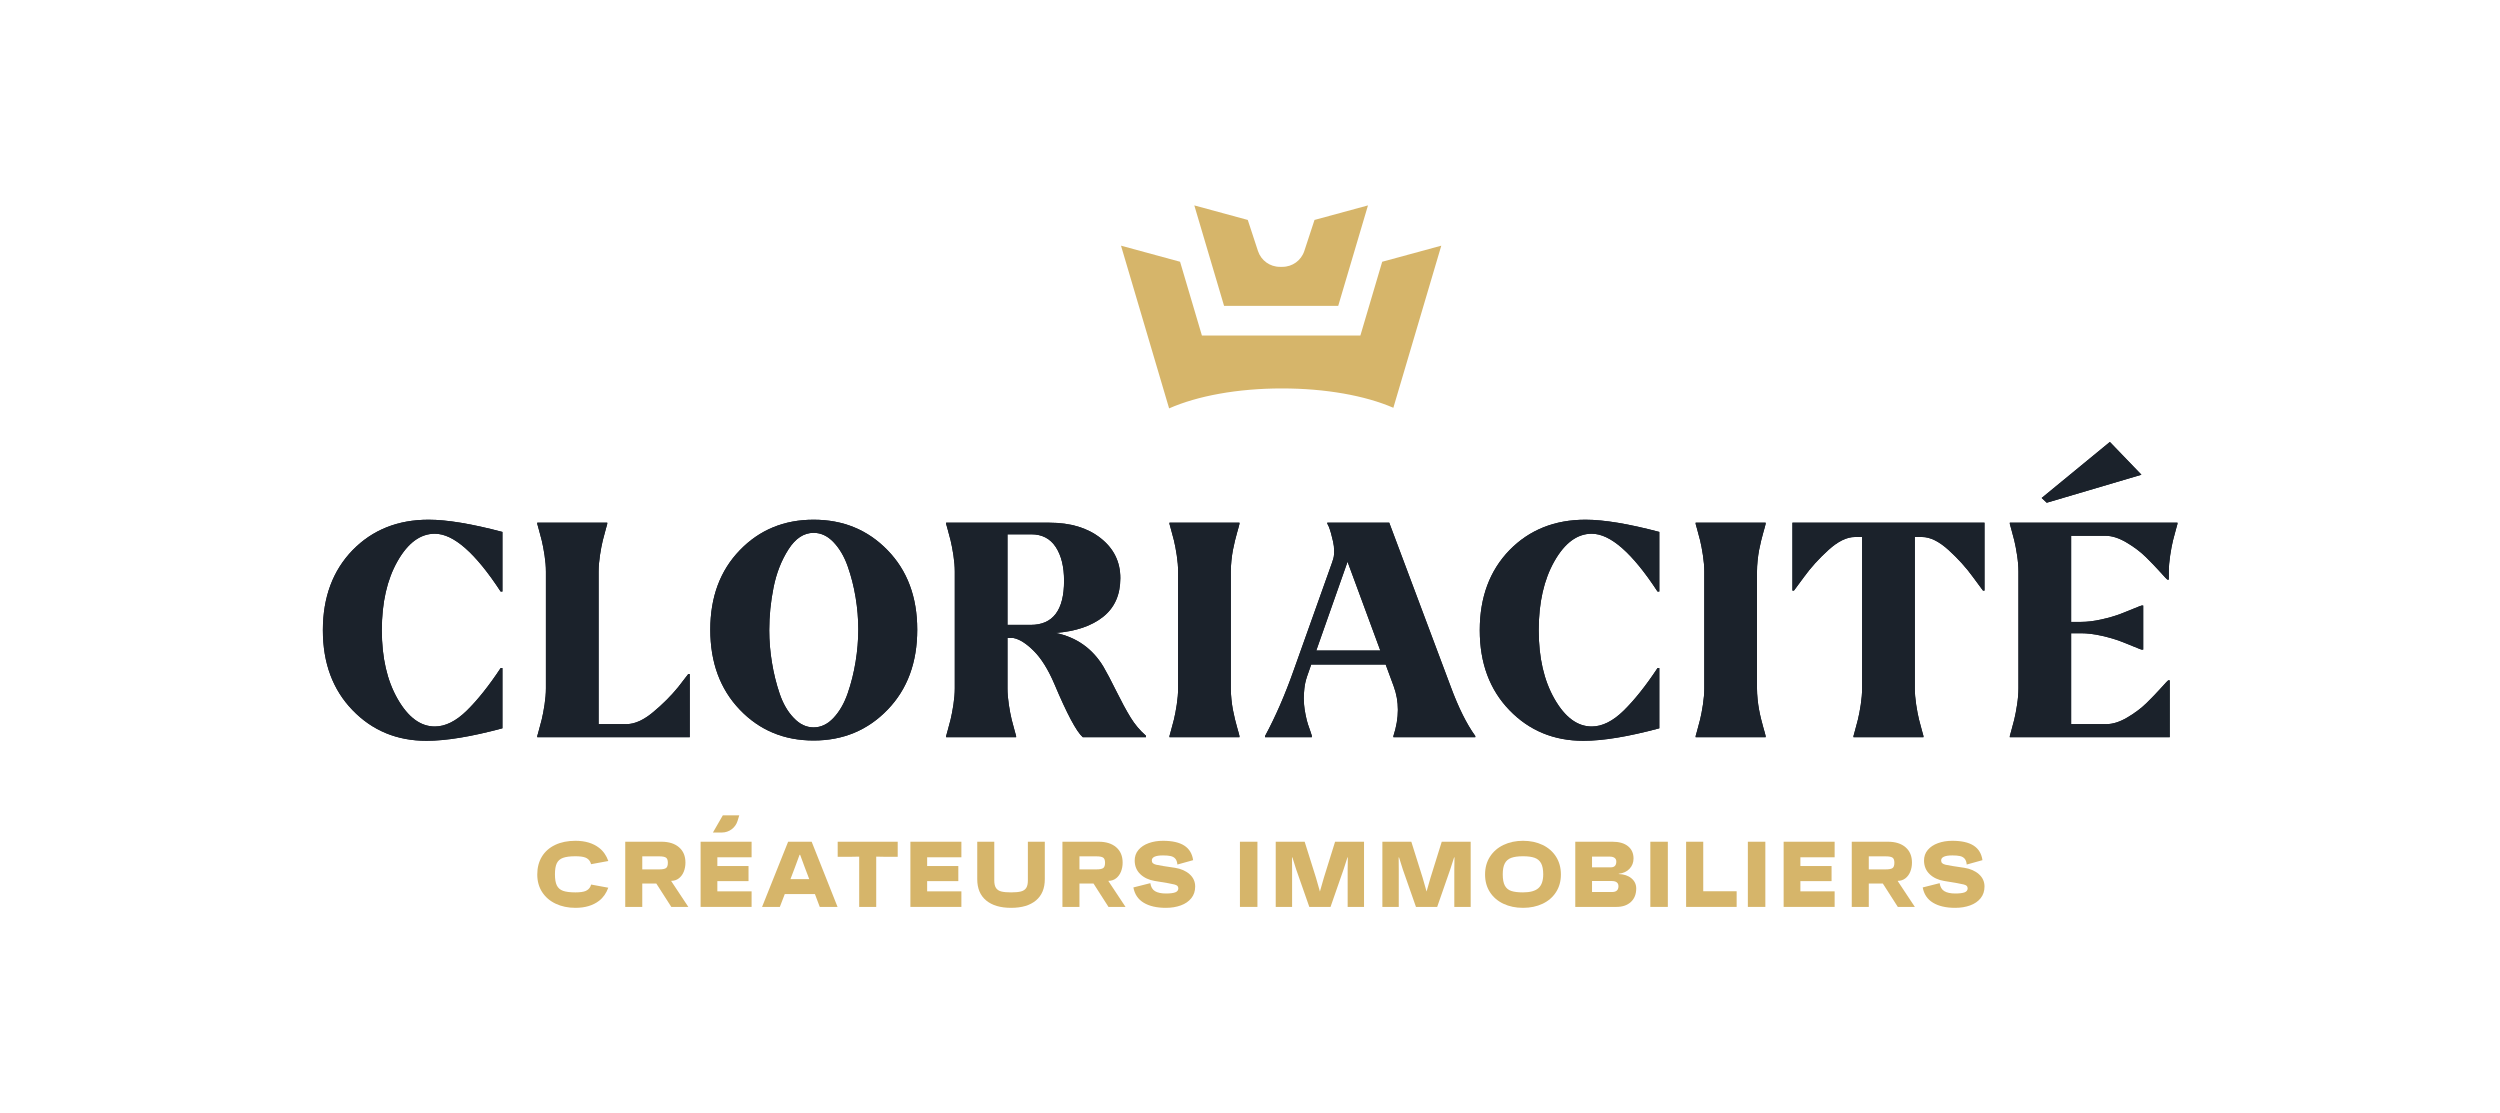 <?xml version="1.0" encoding="UTF-8"?>
<!-- Generated by Pixelmator Pro 3.6.13 -->
<svg width="485" height="216" viewBox="0 0 485 216" xmlns="http://www.w3.org/2000/svg">
    <g id="Calque-1">
        <g id="Group">
            <g id="g1">
                <g id="g2">
                    <g id="g3">
                        <path id="Path" fill="#1b222b" stroke="none" d="M 68.413 106.72 C 72.263 102.79 77.174 100.824 83.145 100.824 C 86.726 100.824 91.502 101.615 97.472 103.194 L 97.472 114.756 L 97.125 114.756 C 92.234 107.279 87.977 103.541 84.358 103.541 C 81.546 103.541 79.129 105.324 77.108 108.889 C 75.085 112.453 74.075 116.914 74.075 122.27 C 74.075 127.587 75.094 132.029 77.137 135.594 C 79.177 139.158 81.585 140.941 84.358 140.941 C 86.398 140.941 88.469 139.91 90.568 137.848 C 92.667 135.787 94.852 133.042 97.125 129.611 L 97.472 129.611 L 97.472 141.287 C 91.464 142.906 86.553 143.715 82.74 143.715 C 77.001 143.715 72.216 141.73 68.384 137.761 C 64.552 133.792 62.636 128.628 62.636 122.27 C 62.636 115.873 64.562 110.69 68.413 106.72 Z"/>
                        <path id="path1" fill="#1b222b" stroke="none" d="M 104.23 101.634 L 104.23 101.403 L 117.806 101.403 L 117.806 101.634 C 117.806 101.673 117.71 102.02 117.517 102.674 C 117.325 103.33 117.132 104.053 116.94 104.842 C 116.746 105.632 116.565 106.595 116.391 107.732 C 116.218 108.869 116.131 109.92 116.131 110.883 L 116.131 140.479 L 121.562 140.479 C 123.14 140.479 124.864 139.697 126.732 138.137 C 128.6 136.576 130.207 134.968 131.556 133.31 L 133.52 130.767 L 133.809 130.767 L 133.809 143.022 L 104.23 143.022 L 104.23 142.79 C 104.23 142.752 104.326 142.406 104.519 141.75 C 104.712 141.095 104.903 140.372 105.097 139.582 C 105.289 138.793 105.472 137.829 105.645 136.692 C 105.819 135.556 105.906 134.505 105.906 133.541 L 105.906 110.883 C 105.906 109.92 105.819 108.869 105.645 107.732 C 105.472 106.595 105.289 105.632 105.097 104.842 C 104.903 104.053 104.712 103.33 104.519 102.674 C 104.326 102.02 104.23 101.673 104.23 101.634 Z"/>
                        <path id="path2" fill="#1b222b" stroke="none" d="M 137.796 122.154 C 137.796 115.835 139.703 110.7 143.515 106.749 C 147.328 102.799 152.103 100.824 157.842 100.824 C 163.581 100.824 168.365 102.799 172.198 106.749 C 176.03 110.7 177.946 115.835 177.946 122.154 C 177.946 128.513 176.04 133.677 172.227 137.646 C 168.375 141.654 163.581 143.657 157.842 143.657 C 152.103 143.657 147.328 141.663 143.515 137.674 C 139.703 133.686 137.796 128.513 137.796 122.154 Z M 149.754 128.513 C 150.101 130.633 150.601 132.656 151.256 134.583 C 151.911 136.509 152.816 138.07 153.971 139.264 C 155.127 140.499 156.417 141.113 157.842 141.113 C 159.266 141.113 160.558 140.499 161.713 139.264 C 162.869 138.032 163.782 136.442 164.456 134.496 C 165.131 132.55 165.641 130.506 165.987 128.369 C 166.334 126.229 166.508 124.139 166.508 122.097 C 166.508 120.055 166.334 117.984 165.987 115.882 C 165.641 113.783 165.131 111.779 164.456 109.871 C 163.782 107.964 162.869 106.403 161.713 105.188 C 160.558 103.975 159.266 103.368 157.842 103.368 C 155.955 103.368 154.327 104.438 152.961 106.576 C 151.593 108.715 150.63 111.171 150.072 113.946 C 149.513 116.721 149.235 119.496 149.235 122.27 C 149.235 124.313 149.408 126.394 149.754 128.513 Z"/>
                        <path id="path3" fill="#1b222b" stroke="none" d="M 183.839 141.75 C 184.032 141.095 184.223 140.372 184.417 139.582 C 184.609 138.793 184.792 137.829 184.965 136.692 C 185.139 135.556 185.226 134.505 185.226 133.541 L 185.226 110.883 C 185.226 109.92 185.139 108.869 184.965 107.732 C 184.792 106.595 184.609 105.632 184.417 104.842 C 184.223 104.053 184.032 103.33 183.839 102.674 C 183.646 102.02 183.55 101.673 183.55 101.634 L 183.55 101.403 L 203.596 101.403 C 207.679 101.403 210.992 102.405 213.533 104.409 C 216.075 106.413 217.346 108.995 217.346 112.154 C 217.346 115.391 216.229 117.897 213.995 119.669 C 211.761 121.442 208.7 122.482 204.81 122.79 C 208.853 123.638 211.934 125.816 214.053 129.322 C 214.708 130.44 215.545 132.029 216.566 134.091 C 217.586 136.153 218.51 137.858 219.339 139.206 C 220.167 140.556 221.159 141.73 222.314 142.732 L 222.314 143.022 L 210.067 143.022 C 208.834 141.944 206.985 138.475 204.521 132.617 C 203.327 129.843 202.008 127.732 200.563 126.287 C 199.119 124.842 197.8 124.005 196.607 123.773 L 195.451 123.773 L 195.451 133.541 C 195.451 134.505 195.538 135.556 195.711 136.692 C 195.885 137.829 196.066 138.793 196.26 139.582 C 196.452 140.372 196.645 141.095 196.837 141.75 C 197.03 142.406 197.126 142.752 197.126 142.79 L 197.126 143.022 L 183.55 143.022 L 183.55 142.79 C 183.55 142.752 183.646 142.406 183.839 141.75 Z M 195.451 103.657 L 195.451 121.229 L 199.957 121.229 C 204.27 121.229 206.428 118.378 206.428 112.674 C 206.428 109.939 205.887 107.752 204.81 106.113 C 203.731 104.476 202.152 103.657 200.073 103.657 L 195.451 103.657 Z"/>
                        <path id="path4" fill="#1b222b" stroke="none" d="M 226.878 101.634 L 226.878 101.403 L 240.454 101.403 L 240.454 101.634 C 240.454 101.673 240.405 101.865 240.31 102.211 C 240.213 102.559 240.107 102.935 239.991 103.339 C 239.876 103.743 239.741 104.255 239.587 104.871 C 239.433 105.488 239.298 106.105 239.183 106.72 C 239.067 107.337 238.971 108.021 238.894 108.773 C 238.817 109.523 238.779 110.228 238.779 110.883 L 238.779 133.541 C 238.779 134.198 238.817 134.9 238.894 135.652 C 238.971 136.403 239.067 137.088 239.183 137.703 C 239.298 138.321 239.433 138.938 239.587 139.553 C 239.741 140.17 239.876 140.68 239.991 141.085 C 240.107 141.49 240.213 141.866 240.31 142.212 C 240.405 142.559 240.454 142.752 240.454 142.79 L 240.454 143.022 L 226.878 143.022 L 226.878 142.79 C 226.878 142.752 226.974 142.406 227.166 141.75 C 227.359 141.095 227.551 140.372 227.745 139.582 C 227.936 138.793 228.12 137.829 228.293 136.692 C 228.467 135.556 228.553 134.505 228.553 133.541 L 228.553 110.883 C 228.553 109.92 228.467 108.869 228.293 107.732 C 228.12 106.595 227.936 105.632 227.745 104.842 C 227.551 104.053 227.359 103.33 227.166 102.674 C 226.974 102.02 226.878 101.673 226.878 101.634 Z"/>
                        <path id="path5" fill="#1b222b" stroke="none" d="M 245.421 143.022 L 245.421 142.79 C 247.462 139.014 249.329 134.718 251.024 129.9 L 258.419 109.148 C 258.65 108.532 258.775 108.021 258.795 107.616 C 258.814 107.212 258.824 106.972 258.824 106.894 C 258.824 106.278 258.756 105.671 258.621 105.073 C 258.486 104.476 258.351 103.937 258.217 103.455 C 258.082 102.973 257.937 102.54 257.784 102.154 L 257.495 101.577 L 257.495 101.403 L 269.512 101.403 L 281.412 133.137 C 282.914 137.221 284.512 140.441 286.207 142.79 L 286.207 143.022 L 270.32 143.022 L 270.32 142.79 C 270.898 141.018 271.186 139.322 271.186 137.703 C 271.186 136.124 270.917 134.602 270.378 133.137 L 268.818 128.917 L 254.376 128.917 L 253.567 131.23 C 253.297 132.038 253.123 132.819 253.047 133.57 C 252.969 134.322 252.931 134.949 252.931 135.449 C 252.931 135.758 252.95 136.172 252.989 136.692 C 253.027 137.212 253.123 137.868 253.278 138.657 C 253.431 139.448 253.596 140.093 253.769 140.594 C 253.942 141.095 254.105 141.567 254.26 142.011 C 254.414 142.454 254.491 142.694 254.491 142.732 L 254.491 143.022 L 245.421 143.022 Z M 267.778 126.2 L 261.423 108.975 L 255.357 126.2 L 267.778 126.2 Z"/>
                        <path id="path6" fill="#1b222b" stroke="none" d="M 292.849 106.72 C 296.7 102.79 301.611 100.824 307.582 100.824 C 311.163 100.824 315.939 101.615 321.909 103.194 L 321.909 114.756 L 321.562 114.756 C 316.671 107.279 312.414 103.541 308.794 103.541 C 305.983 103.541 303.566 105.324 301.544 108.889 C 299.522 112.453 298.511 116.914 298.511 122.27 C 298.511 127.587 299.531 132.029 301.573 135.594 C 303.614 139.158 306.022 140.941 308.794 140.941 C 310.835 140.941 312.906 139.91 315.005 137.848 C 317.103 135.787 319.289 133.042 321.562 129.611 L 321.909 129.611 L 321.909 141.287 C 315.901 142.906 310.99 143.715 307.177 143.715 C 301.438 143.715 296.652 141.73 292.82 137.761 C 288.989 133.792 287.073 128.628 287.073 122.27 C 287.073 115.873 288.999 110.69 292.849 106.72 Z"/>
                        <path id="path7" fill="#1b222b" stroke="none" d="M 328.956 101.634 L 328.956 101.403 L 342.532 101.403 L 342.532 101.634 C 342.532 101.673 342.484 101.865 342.388 102.211 C 342.291 102.559 342.185 102.935 342.07 103.339 C 341.954 103.743 341.819 104.255 341.666 104.871 C 341.511 105.488 341.377 106.105 341.261 106.72 C 341.145 107.337 341.049 108.021 340.973 108.773 C 340.895 109.523 340.857 110.228 340.857 110.883 L 340.857 133.541 C 340.857 134.198 340.895 134.9 340.973 135.652 C 341.049 136.403 341.145 137.088 341.261 137.703 C 341.377 138.321 341.511 138.938 341.666 139.553 C 341.819 140.17 341.954 140.68 342.07 141.085 C 342.185 141.49 342.291 141.866 342.388 142.212 C 342.484 142.559 342.532 142.752 342.532 142.79 L 342.532 143.022 L 328.956 143.022 L 328.956 142.79 C 328.956 142.752 329.052 142.406 329.245 141.75 C 329.437 141.095 329.63 140.372 329.823 139.582 C 330.015 138.793 330.198 137.829 330.371 136.692 C 330.545 135.556 330.632 134.505 330.632 133.541 L 330.632 110.883 C 330.632 109.92 330.545 108.869 330.371 107.732 C 330.198 106.595 330.015 105.632 329.823 104.842 C 329.63 104.053 329.437 103.33 329.245 102.674 C 329.052 102.02 328.956 101.673 328.956 101.634 Z"/>
                        <path id="path8" fill="#1b222b" stroke="none" d="M 347.731 114.582 L 347.731 101.403 L 384.994 101.403 L 384.994 114.582 L 384.704 114.582 L 382.741 111.923 C 381.43 110.112 379.851 108.368 378.003 106.691 C 376.154 105.015 374.44 104.177 372.862 104.177 L 371.475 104.177 L 371.475 133.541 C 371.475 134.505 371.562 135.556 371.735 136.692 C 371.908 137.829 372.091 138.793 372.284 139.582 C 372.476 140.372 372.668 141.095 372.862 141.75 C 373.054 142.406 373.15 142.752 373.15 142.79 L 373.15 143.022 L 359.575 143.022 L 359.575 142.79 C 359.575 142.752 359.669 142.406 359.863 141.75 C 360.055 141.095 360.248 140.372 360.44 139.582 C 360.633 138.793 360.816 137.829 360.99 136.692 C 361.162 135.556 361.249 134.505 361.249 133.541 L 361.249 104.177 L 359.863 104.177 C 358.283 104.177 356.57 105.015 354.721 106.691 C 352.873 108.368 351.293 110.112 349.984 111.923 L 348.02 114.582 L 347.731 114.582 Z"/>
                        <path id="path9" fill="#1b222b" stroke="none" d="M 422.428 101.402 L 422.428 101.633 C 422.428 101.672 422.332 102.019 422.139 102.674 C 421.946 103.33 421.755 104.052 421.561 104.842 C 421.369 105.632 421.186 106.595 421.013 107.732 C 420.839 108.869 420.752 109.919 420.752 110.882 L 420.752 111.643 L 420.752 112.443 L 420.463 112.443 C 420.386 112.405 419.924 111.913 419.077 110.969 C 418.229 110.025 417.296 109.052 416.275 108.05 C 415.254 107.048 414.012 106.113 412.549 105.246 C 411.085 104.379 409.738 103.946 408.505 103.946 L 401.803 103.946 L 401.803 120.651 L 403.71 120.651 C 404.942 120.651 406.281 120.488 407.725 120.16 C 409.169 119.833 410.392 119.476 411.393 119.091 C 412.395 118.706 413.309 118.339 414.138 117.992 C 414.966 117.646 415.418 117.472 415.495 117.472 L 415.785 117.472 L 415.785 126.027 L 415.495 126.027 C 415.418 126.027 414.966 125.854 414.138 125.507 C 413.309 125.16 412.395 124.794 411.393 124.409 C 410.392 124.024 409.169 123.667 407.725 123.339 C 406.281 123.012 404.942 122.848 403.71 122.848 L 401.803 122.848 L 401.803 140.478 L 408.678 140.478 C 409.91 140.478 411.259 140.045 412.723 139.177 C 414.186 138.31 415.428 137.376 416.449 136.374 C 417.468 135.372 418.403 134.399 419.25 133.455 C 420.097 132.511 420.559 132.019 420.637 131.98 L 420.926 131.98 L 420.926 143.022 L 389.903 143.022 L 389.903 142.79 C 389.903 142.752 389.999 142.406 390.192 141.749 C 390.384 141.094 390.576 140.372 390.769 139.582 C 390.962 138.792 391.145 137.829 391.318 136.692 C 391.492 135.556 391.578 134.505 391.578 133.541 L 391.578 110.883 C 391.578 109.92 391.492 108.869 391.318 107.732 C 391.145 106.595 390.962 105.632 390.769 104.842 C 390.576 104.053 390.384 103.33 390.192 102.674 C 389.999 102.019 389.903 101.673 389.903 101.634 L 389.903 101.402 L 422.428 101.402 Z M 409.314 85.737 L 415.438 92.096 L 397.067 97.529 L 396.084 96.605 L 409.314 85.737 Z"/>
                    </g>
                </g>
                <g id="g4">
                    <path id="path10" fill="#1b222b" stroke="none" d="M 68.413 106.72 C 72.263 102.79 77.174 100.824 83.145 100.824 C 86.726 100.824 91.502 101.615 97.472 103.194 L 97.472 114.756 L 97.125 114.756 C 92.234 107.279 87.977 103.541 84.358 103.541 C 81.546 103.541 79.129 105.324 77.108 108.889 C 75.085 112.453 74.075 116.914 74.075 122.27 C 74.075 127.587 75.094 132.029 77.137 135.594 C 79.177 139.158 81.585 140.941 84.358 140.941 C 86.398 140.941 88.469 139.91 90.568 137.848 C 92.667 135.787 94.852 133.042 97.125 129.611 L 97.472 129.611 L 97.472 141.287 C 91.464 142.906 86.553 143.715 82.74 143.715 C 77.001 143.715 72.216 141.73 68.384 137.761 C 64.552 133.792 62.636 128.628 62.636 122.27 C 62.636 115.873 64.562 110.69 68.413 106.72 Z"/>
                    <path id="path11" fill="#1b222b" stroke="none" d="M 104.23 101.634 L 104.23 101.403 L 117.806 101.403 L 117.806 101.634 C 117.806 101.673 117.71 102.02 117.517 102.674 C 117.325 103.33 117.132 104.053 116.94 104.842 C 116.746 105.632 116.565 106.595 116.391 107.732 C 116.218 108.869 116.131 109.92 116.131 110.883 L 116.131 140.479 L 121.562 140.479 C 123.14 140.479 124.864 139.697 126.732 138.137 C 128.6 136.576 130.207 134.968 131.556 133.31 L 133.52 130.767 L 133.809 130.767 L 133.809 143.022 L 104.23 143.022 L 104.23 142.79 C 104.23 142.752 104.326 142.406 104.519 141.75 C 104.712 141.095 104.903 140.372 105.097 139.582 C 105.289 138.793 105.472 137.829 105.645 136.692 C 105.819 135.556 105.906 134.505 105.906 133.541 L 105.906 110.883 C 105.906 109.92 105.819 108.869 105.645 107.732 C 105.472 106.595 105.289 105.632 105.097 104.842 C 104.903 104.053 104.712 103.33 104.519 102.674 C 104.326 102.02 104.23 101.673 104.23 101.634 Z"/>
                    <path id="path12" fill="#1b222b" stroke="none" d="M 137.796 122.154 C 137.796 115.835 139.703 110.7 143.515 106.749 C 147.328 102.799 152.103 100.824 157.842 100.824 C 163.581 100.824 168.365 102.799 172.198 106.749 C 176.03 110.7 177.946 115.835 177.946 122.154 C 177.946 128.513 176.04 133.677 172.227 137.646 C 168.375 141.654 163.581 143.657 157.842 143.657 C 152.103 143.657 147.328 141.663 143.515 137.674 C 139.703 133.686 137.796 128.513 137.796 122.154 Z M 149.754 128.513 C 150.101 130.633 150.601 132.656 151.256 134.583 C 151.911 136.509 152.816 138.07 153.971 139.264 C 155.127 140.499 156.417 141.113 157.842 141.113 C 159.266 141.113 160.558 140.499 161.713 139.264 C 162.869 138.032 163.782 136.442 164.456 134.496 C 165.131 132.55 165.641 130.506 165.987 128.369 C 166.334 126.229 166.508 124.139 166.508 122.097 C 166.508 120.055 166.334 117.984 165.987 115.882 C 165.641 113.783 165.131 111.779 164.456 109.871 C 163.782 107.964 162.869 106.403 161.713 105.188 C 160.558 103.975 159.266 103.368 157.842 103.368 C 155.955 103.368 154.327 104.438 152.961 106.576 C 151.593 108.715 150.63 111.171 150.072 113.946 C 149.513 116.721 149.235 119.496 149.235 122.27 C 149.235 124.313 149.408 126.394 149.754 128.513 Z"/>
                    <path id="path13" fill="#1b222b" stroke="none" d="M 183.839 141.75 C 184.032 141.095 184.223 140.372 184.417 139.582 C 184.609 138.793 184.792 137.829 184.965 136.692 C 185.139 135.556 185.226 134.505 185.226 133.541 L 185.226 110.883 C 185.226 109.92 185.139 108.869 184.965 107.732 C 184.792 106.595 184.609 105.632 184.417 104.842 C 184.223 104.053 184.032 103.33 183.839 102.674 C 183.646 102.02 183.55 101.673 183.55 101.634 L 183.55 101.403 L 203.596 101.403 C 207.679 101.403 210.992 102.405 213.533 104.409 C 216.075 106.413 217.346 108.995 217.346 112.154 C 217.346 115.391 216.229 117.897 213.995 119.669 C 211.761 121.442 208.7 122.482 204.81 122.79 C 208.853 123.638 211.934 125.816 214.053 129.322 C 214.708 130.44 215.545 132.029 216.566 134.091 C 217.586 136.153 218.51 137.858 219.339 139.206 C 220.167 140.556 221.159 141.73 222.314 142.732 L 222.314 143.022 L 210.067 143.022 C 208.834 141.944 206.985 138.475 204.521 132.617 C 203.327 129.843 202.008 127.732 200.563 126.287 C 199.119 124.842 197.8 124.005 196.607 123.773 L 195.451 123.773 L 195.451 133.541 C 195.451 134.505 195.538 135.556 195.711 136.692 C 195.885 137.829 196.066 138.793 196.26 139.582 C 196.452 140.372 196.645 141.095 196.837 141.75 C 197.03 142.406 197.126 142.752 197.126 142.79 L 197.126 143.022 L 183.55 143.022 L 183.55 142.79 C 183.55 142.752 183.646 142.406 183.839 141.75 Z M 195.451 103.657 L 195.451 121.229 L 199.957 121.229 C 204.27 121.229 206.428 118.378 206.428 112.674 C 206.428 109.939 205.887 107.752 204.81 106.113 C 203.731 104.476 202.152 103.657 200.073 103.657 L 195.451 103.657 Z"/>
                    <path id="path14" fill="#1b222b" stroke="none" d="M 226.878 101.634 L 226.878 101.403 L 240.454 101.403 L 240.454 101.634 C 240.454 101.673 240.405 101.865 240.31 102.211 C 240.213 102.559 240.107 102.935 239.991 103.339 C 239.876 103.743 239.741 104.255 239.587 104.871 C 239.433 105.488 239.298 106.105 239.183 106.72 C 239.067 107.337 238.971 108.021 238.894 108.773 C 238.817 109.523 238.779 110.228 238.779 110.883 L 238.779 133.541 C 238.779 134.198 238.817 134.9 238.894 135.652 C 238.971 136.403 239.067 137.088 239.183 137.703 C 239.298 138.321 239.433 138.938 239.587 139.553 C 239.741 140.17 239.876 140.68 239.991 141.085 C 240.107 141.49 240.213 141.866 240.31 142.212 C 240.405 142.559 240.454 142.752 240.454 142.79 L 240.454 143.022 L 226.878 143.022 L 226.878 142.79 C 226.878 142.752 226.974 142.406 227.166 141.75 C 227.359 141.095 227.551 140.372 227.745 139.582 C 227.936 138.793 228.12 137.829 228.293 136.692 C 228.467 135.556 228.553 134.505 228.553 133.541 L 228.553 110.883 C 228.553 109.92 228.467 108.869 228.293 107.732 C 228.12 106.595 227.936 105.632 227.745 104.842 C 227.551 104.053 227.359 103.33 227.166 102.674 C 226.974 102.02 226.878 101.673 226.878 101.634 Z"/>
                    <path id="path15" fill="#1b222b" stroke="none" d="M 245.421 143.022 L 245.421 142.79 C 247.462 139.014 249.329 134.718 251.024 129.9 L 258.419 109.148 C 258.65 108.532 258.775 108.021 258.795 107.616 C 258.814 107.212 258.824 106.972 258.824 106.894 C 258.824 106.278 258.756 105.671 258.621 105.073 C 258.486 104.476 258.351 103.937 258.217 103.455 C 258.082 102.973 257.937 102.54 257.784 102.154 L 257.495 101.577 L 257.495 101.403 L 269.512 101.403 L 281.412 133.137 C 282.914 137.221 284.512 140.441 286.207 142.79 L 286.207 143.022 L 270.32 143.022 L 270.32 142.79 C 270.898 141.018 271.186 139.322 271.186 137.703 C 271.186 136.124 270.917 134.602 270.378 133.137 L 268.818 128.917 L 254.376 128.917 L 253.567 131.23 C 253.297 132.038 253.123 132.819 253.047 133.57 C 252.969 134.322 252.931 134.949 252.931 135.449 C 252.931 135.758 252.95 136.172 252.989 136.692 C 253.027 137.212 253.123 137.868 253.278 138.657 C 253.431 139.448 253.596 140.093 253.769 140.594 C 253.942 141.095 254.105 141.567 254.26 142.011 C 254.414 142.454 254.491 142.694 254.491 142.732 L 254.491 143.022 L 245.421 143.022 Z M 267.778 126.2 L 261.423 108.975 L 255.357 126.2 L 267.778 126.2 Z"/>
                    <path id="path16" fill="#1b222b" stroke="none" d="M 292.849 106.72 C 296.7 102.79 301.611 100.824 307.582 100.824 C 311.163 100.824 315.939 101.615 321.909 103.194 L 321.909 114.756 L 321.562 114.756 C 316.671 107.279 312.414 103.541 308.794 103.541 C 305.983 103.541 303.566 105.324 301.544 108.889 C 299.522 112.453 298.511 116.914 298.511 122.27 C 298.511 127.587 299.531 132.029 301.573 135.594 C 303.614 139.158 306.022 140.941 308.794 140.941 C 310.835 140.941 312.906 139.91 315.005 137.848 C 317.103 135.787 319.289 133.042 321.562 129.611 L 321.909 129.611 L 321.909 141.287 C 315.901 142.906 310.99 143.715 307.177 143.715 C 301.438 143.715 296.652 141.73 292.82 137.761 C 288.989 133.792 287.073 128.628 287.073 122.27 C 287.073 115.873 288.999 110.69 292.849 106.72 Z"/>
                    <path id="path17" fill="#1b222b" stroke="none" d="M 328.956 101.634 L 328.956 101.403 L 342.532 101.403 L 342.532 101.634 C 342.532 101.673 342.484 101.865 342.388 102.211 C 342.291 102.559 342.185 102.935 342.07 103.339 C 341.954 103.743 341.819 104.255 341.666 104.871 C 341.511 105.488 341.377 106.105 341.261 106.72 C 341.145 107.337 341.049 108.021 340.973 108.773 C 340.895 109.523 340.857 110.228 340.857 110.883 L 340.857 133.541 C 340.857 134.198 340.895 134.9 340.973 135.652 C 341.049 136.403 341.145 137.088 341.261 137.703 C 341.377 138.321 341.511 138.938 341.666 139.553 C 341.819 140.17 341.954 140.68 342.07 141.085 C 342.185 141.49 342.291 141.866 342.388 142.212 C 342.484 142.559 342.532 142.752 342.532 142.79 L 342.532 143.022 L 328.956 143.022 L 328.956 142.79 C 328.956 142.752 329.052 142.406 329.245 141.75 C 329.437 141.095 329.63 140.372 329.823 139.582 C 330.015 138.793 330.198 137.829 330.371 136.692 C 330.545 135.556 330.632 134.505 330.632 133.541 L 330.632 110.883 C 330.632 109.92 330.545 108.869 330.371 107.732 C 330.198 106.595 330.015 105.632 329.823 104.842 C 329.63 104.053 329.437 103.33 329.245 102.674 C 329.052 102.02 328.956 101.673 328.956 101.634 Z"/>
                    <path id="path18" fill="#1b222b" stroke="none" d="M 347.731 114.582 L 347.731 101.403 L 384.994 101.403 L 384.994 114.582 L 384.704 114.582 L 382.741 111.923 C 381.43 110.112 379.851 108.368 378.003 106.691 C 376.154 105.015 374.44 104.177 372.862 104.177 L 371.475 104.177 L 371.475 133.541 C 371.475 134.505 371.562 135.556 371.735 136.692 C 371.908 137.829 372.091 138.793 372.284 139.582 C 372.476 140.372 372.668 141.095 372.862 141.75 C 373.054 142.406 373.15 142.752 373.15 142.79 L 373.15 143.022 L 359.575 143.022 L 359.575 142.79 C 359.575 142.752 359.669 142.406 359.863 141.75 C 360.055 141.095 360.248 140.372 360.44 139.582 C 360.633 138.793 360.816 137.829 360.99 136.692 C 361.162 135.556 361.249 134.505 361.249 133.541 L 361.249 104.177 L 359.863 104.177 C 358.283 104.177 356.57 105.015 354.721 106.691 C 352.873 108.368 351.293 110.112 349.984 111.923 L 348.02 114.582 L 347.731 114.582 Z"/>
                    <path id="path19" fill="#1b222b" stroke="none" d="M 422.428 101.402 L 422.428 101.633 C 422.428 101.672 422.332 102.019 422.139 102.674 C 421.946 103.33 421.755 104.052 421.561 104.842 C 421.369 105.632 421.186 106.595 421.013 107.732 C 420.839 108.869 420.752 109.919 420.752 110.882 L 420.752 111.643 L 420.752 112.443 L 420.463 112.443 C 420.386 112.405 419.924 111.913 419.077 110.969 C 418.229 110.025 417.296 109.052 416.275 108.05 C 415.254 107.048 414.012 106.113 412.549 105.246 C 411.085 104.379 409.738 103.946 408.505 103.946 L 401.803 103.946 L 401.803 120.651 L 403.71 120.651 C 404.942 120.651 406.281 120.488 407.725 120.16 C 409.169 119.833 410.392 119.476 411.393 119.091 C 412.395 118.706 413.309 118.339 414.138 117.992 C 414.966 117.646 415.418 117.472 415.495 117.472 L 415.785 117.472 L 415.785 126.027 L 415.495 126.027 C 415.418 126.027 414.966 125.854 414.138 125.507 C 413.309 125.16 412.395 124.794 411.393 124.409 C 410.392 124.024 409.169 123.667 407.725 123.339 C 406.281 123.012 404.942 122.848 403.71 122.848 L 401.803 122.848 L 401.803 140.478 L 408.678 140.478 C 409.91 140.478 411.259 140.045 412.723 139.177 C 414.186 138.31 415.428 137.376 416.449 136.374 C 417.468 135.372 418.403 134.399 419.25 133.455 C 420.097 132.511 420.559 132.019 420.637 131.98 L 420.926 131.98 L 420.926 143.022 L 389.903 143.022 L 389.903 142.79 C 389.903 142.752 389.999 142.406 390.192 141.749 C 390.384 141.094 390.576 140.372 390.769 139.582 C 390.962 138.792 391.145 137.829 391.318 136.692 C 391.492 135.556 391.578 134.505 391.578 133.541 L 391.578 110.883 C 391.578 109.92 391.492 108.869 391.318 107.732 C 391.145 106.595 390.962 105.632 390.769 104.842 C 390.576 104.053 390.384 103.33 390.192 102.674 C 389.999 102.019 389.903 101.673 389.903 101.634 L 389.903 101.402 L 422.428 101.402 Z M 409.314 85.737 L 415.438 92.096 L 397.067 97.529 L 396.084 96.605 L 409.314 85.737 Z"/>
                </g>
                <g id="g5">
                    <path id="path20" fill="#d6b56a" stroke="none" d="M 114.68 171.602 C 114.633 171.733 114.59 171.89 114.538 171.992 C 114.333 172.396 114.015 172.685 113.581 172.86 C 113.148 173.034 112.498 173.122 111.631 173.122 C 110.596 173.122 109.799 173.022 109.24 172.824 C 108.68 172.625 108.277 172.278 108.03 171.785 C 107.783 171.291 107.66 170.568 107.66 169.618 C 107.66 168.678 107.78 167.963 108.021 167.468 C 108.262 166.974 108.665 166.625 109.23 166.421 C 109.796 166.216 110.596 166.113 111.631 166.113 C 112.485 166.113 113.13 166.199 113.563 166.367 C 113.996 166.535 114.315 166.825 114.519 167.233 C 114.574 167.343 114.621 167.509 114.672 167.651 L 118.014 167.036 C 117.642 165.986 117.059 165.127 116.235 164.487 C 115.055 163.574 113.52 163.114 111.631 163.114 C 110.127 163.114 108.818 163.381 107.705 163.91 C 106.592 164.44 105.734 165.196 105.133 166.176 C 104.531 167.158 104.23 168.317 104.23 169.653 C 104.23 170.954 104.546 172.092 105.177 173.067 C 105.809 174.042 106.688 174.796 107.813 175.326 C 108.938 175.855 110.211 176.12 111.631 176.12 C 113.509 176.12 115.037 175.666 116.217 174.756 C 117.041 174.121 117.628 173.265 118.006 172.215 L 114.68 171.602 Z"/>
                    <path id="path21" fill="#d6b56a" stroke="none" d="M 124.6 171.407 L 124.6 175.94 L 121.296 175.94 L 121.296 163.295 L 128.319 163.295 C 129.763 163.295 130.9 163.654 131.73 164.37 C 132.561 165.087 132.976 166.078 132.976 167.342 C 132.976 167.98 132.867 168.568 132.651 169.103 C 132.435 169.639 132.118 170.069 131.703 170.395 C 131.288 170.719 130.798 170.882 130.232 170.882 L 130.232 170.954 L 133.535 175.94 L 130.232 175.94 L 127.326 171.407 L 124.6 171.407 Z M 127.903 168.661 C 128.529 168.661 128.962 168.576 129.203 168.408 C 129.444 168.24 129.564 167.896 129.564 167.377 C 129.564 166.872 129.44 166.537 129.194 166.376 C 128.947 166.213 128.517 166.132 127.903 166.132 L 124.6 166.132 L 124.6 168.661 L 127.903 168.661 Z"/>
                    <path id="path22" fill="#d6b56a" stroke="none" d="M 139.166 166.313 L 139.166 168.01 L 145.213 168.01 L 145.213 170.937 L 139.166 170.937 L 139.166 172.923 L 145.809 172.923 L 145.809 175.94 L 135.917 175.94 L 135.917 163.295 L 145.809 163.295 L 145.809 166.313 L 139.166 166.313 Z"/>
                    <path id="path23" fill="#d6b56a" stroke="none" d="M 140.046 161.509 L 138.308 161.509 L 140.231 158.168 L 143.418 158.168 L 143.086 159.257 C 142.678 160.595 141.444 161.509 140.046 161.509 Z"/>
                    <path id="path24" fill="#d6b56a" stroke="none" d="M 152.896 163.295 L 157.463 163.295 L 162.483 175.94 L 159.034 175.94 L 158.095 173.448 L 152.247 173.448 L 151.29 175.94 L 147.842 175.94 L 152.896 163.295 Z M 156.995 170.556 L 156.109 168.228 L 155.225 165.825 L 155.117 165.825 L 154.233 168.228 L 153.348 170.556 L 156.995 170.556 Z"/>
                    <path id="path25" fill="#d6b56a" stroke="none" d="M 174.155 166.221 L 171.79 166.221 L 169.985 166.186 L 169.985 175.94 L 166.682 175.94 L 166.682 166.186 L 164.877 166.221 L 162.511 166.221 L 162.511 163.295 L 174.155 163.295 L 174.155 166.221 Z"/>
                    <path id="path26" fill="#d6b56a" stroke="none" d="M 179.867 166.313 L 179.867 168.01 L 185.914 168.01 L 185.914 170.937 L 179.867 170.937 L 179.867 172.923 L 186.51 172.923 L 186.51 175.94 L 176.618 175.94 L 176.618 163.295 L 186.51 163.295 L 186.51 166.313 L 179.867 166.313 Z"/>
                    <path id="path27" fill="#d6b56a" stroke="none" d="M 202.692 170.556 C 202.692 172.352 202.12 173.727 200.977 174.684 C 199.833 175.641 198.227 176.12 196.157 176.12 C 194.075 176.12 192.46 175.641 191.31 174.684 C 190.16 173.727 189.586 172.352 189.586 170.556 L 189.586 163.295 L 192.89 163.295 L 192.89 170.81 C 192.89 171.459 193.004 171.95 193.232 172.282 C 193.461 172.613 193.804 172.836 194.261 172.95 C 194.719 173.066 195.35 173.122 196.157 173.122 C 196.975 173.122 197.613 173.062 198.07 172.941 C 198.528 172.822 198.865 172.596 199.082 172.264 C 199.298 171.933 199.407 171.449 199.407 170.81 L 199.407 163.295 L 202.692 163.295 L 202.692 170.556 Z"/>
                    <path id="path28" fill="#d6b56a" stroke="none" d="M 209.414 171.407 L 209.414 175.94 L 206.111 175.94 L 206.111 163.295 L 213.133 163.295 C 214.577 163.295 215.715 163.654 216.545 164.37 C 217.375 165.087 217.791 166.078 217.791 167.342 C 217.791 167.98 217.682 168.568 217.466 169.103 C 217.249 169.639 216.933 170.069 216.518 170.395 C 216.103 170.719 215.612 170.882 215.046 170.882 L 215.046 170.954 L 218.35 175.94 L 215.046 175.94 L 212.141 171.407 L 209.414 171.407 Z M 212.718 168.661 C 213.344 168.661 213.777 168.576 214.018 168.408 C 214.258 168.24 214.379 167.896 214.379 167.377 C 214.379 166.872 214.255 166.537 214.009 166.376 C 213.762 166.213 213.331 166.132 212.718 166.132 L 209.414 166.132 L 209.414 168.661 L 212.718 168.661 Z"/>
                    <path id="path29" fill="#d6b56a" stroke="none" d="M 221.871 175.126 C 220.782 174.465 220.117 173.478 219.877 172.164 L 223.162 171.333 C 223.271 172.068 223.575 172.587 224.074 172.887 C 224.573 173.188 225.28 173.339 226.195 173.339 C 227.013 173.339 227.618 173.264 228.01 173.113 C 228.401 172.962 228.596 172.701 228.596 172.327 C 228.584 172.122 228.521 171.966 228.407 171.857 C 228.292 171.749 228.1 171.659 227.829 171.587 C 227.558 171.514 227.146 171.429 226.593 171.333 L 223.993 170.9 C 222.862 170.707 221.941 170.274 221.231 169.599 C 220.52 168.925 220.154 168.064 220.129 167.016 C 220.117 166.186 220.358 165.478 220.852 164.894 C 221.345 164.31 222.01 163.868 222.847 163.567 C 223.683 163.265 224.606 163.114 225.618 163.114 C 227.41 163.114 228.789 163.425 229.752 164.045 C 230.714 164.666 231.286 165.608 231.467 166.872 L 228.415 167.721 C 228.367 167.216 228.232 166.835 228.01 166.583 C 227.786 166.33 227.489 166.162 227.116 166.078 C 226.743 165.993 226.249 165.951 225.636 165.951 C 224.18 165.951 223.451 166.276 223.451 166.926 C 223.451 167.154 223.521 167.333 223.659 167.459 C 223.798 167.586 224.011 167.686 224.3 167.758 C 224.589 167.829 225.046 167.914 225.672 168.01 L 227.947 168.354 C 229.102 168.534 230.044 168.946 230.772 169.59 C 231.5 170.235 231.864 171.033 231.864 171.984 C 231.864 172.874 231.614 173.63 231.114 174.251 C 230.615 174.872 229.935 175.338 229.074 175.65 C 228.214 175.964 227.248 176.12 226.177 176.12 C 224.396 176.12 222.961 175.789 221.871 175.126 Z"/>
                    <path id="path30" fill="#d6b56a" stroke="none" d="M 240.547 163.295 L 243.941 163.295 L 243.941 175.94 L 240.547 175.94 L 240.547 163.295 Z"/>
                    <path id="path31" fill="#d6b56a" stroke="none" d="M 247.49 163.295 L 253.104 163.295 L 255.306 170.304 L 256.064 172.959 L 256.823 170.304 L 259.007 163.295 L 264.621 163.295 L 264.621 175.94 L 261.445 175.94 L 261.445 168.678 L 261.48 166.33 L 261.408 166.33 L 260.65 168.678 L 258.123 175.94 L 254.007 175.94 L 251.461 168.678 L 250.721 166.33 L 250.649 166.33 L 250.667 168.678 L 250.667 175.94 L 247.49 175.94 L 247.49 163.295 Z"/>
                    <path id="path32" fill="#d6b56a" stroke="none" d="M 268.181 163.295 L 273.796 163.295 L 275.998 170.304 L 276.755 172.959 L 277.514 170.304 L 279.698 163.295 L 285.312 163.295 L 285.312 175.94 L 282.136 175.94 L 282.136 168.678 L 282.172 166.33 L 282.099 166.33 L 281.341 168.678 L 278.814 175.94 L 274.698 175.94 L 272.152 168.678 L 271.412 166.33 L 271.34 166.33 L 271.359 168.678 L 271.359 175.94 L 268.181 175.94 L 268.181 163.295 Z"/>
                    <path id="path33" fill="#d6b56a" stroke="none" d="M 291.658 175.326 C 290.539 174.796 289.666 174.042 289.041 173.067 C 288.415 172.092 288.102 170.954 288.102 169.653 C 288.102 168.341 288.418 167.191 289.05 166.204 C 289.681 165.217 290.557 164.456 291.677 163.919 C 292.796 163.382 294.059 163.114 295.467 163.114 C 296.887 163.114 298.154 163.382 299.268 163.919 C 300.38 164.456 301.25 165.217 301.876 166.204 C 302.502 167.191 302.815 168.341 302.815 169.653 C 302.815 170.954 302.498 172.096 301.867 173.076 C 301.235 174.058 300.362 174.81 299.249 175.335 C 298.136 175.859 296.875 176.12 295.467 176.12 C 294.047 176.12 292.777 175.855 291.658 175.326 Z M 298.455 172.299 C 299.075 171.752 299.385 170.858 299.385 169.618 C 299.385 168.703 299.249 167.993 298.978 167.486 C 298.708 166.981 298.292 166.625 297.733 166.421 C 297.173 166.216 296.418 166.113 295.467 166.113 C 294.517 166.113 293.759 166.216 293.192 166.421 C 292.627 166.625 292.208 166.981 291.938 167.486 C 291.667 167.993 291.532 168.703 291.532 169.618 C 291.532 170.568 291.667 171.298 291.938 171.803 C 292.208 172.31 292.621 172.655 293.175 172.841 C 293.728 173.029 294.493 173.122 295.467 173.122 C 296.84 173.122 297.835 172.848 298.455 172.299 Z"/>
                    <path id="path34" fill="#d6b56a" stroke="none" d="M 314.034 169.564 C 315.057 169.599 315.878 169.876 316.499 170.395 C 317.118 170.912 317.428 171.568 317.428 172.362 C 317.428 173.471 317.082 174.344 316.39 174.982 C 315.698 175.62 314.768 175.94 313.601 175.94 L 305.604 175.94 L 305.604 163.295 L 312.807 163.295 C 314.106 163.295 315.114 163.584 315.83 164.163 C 316.546 164.741 316.904 165.536 316.904 166.548 C 316.904 167.33 316.646 167.994 316.128 168.543 C 315.611 169.09 314.913 169.413 314.034 169.509 L 314.034 169.564 Z M 312.499 168.263 C 313.21 168.263 313.565 167.889 313.565 167.144 C 313.565 166.83 313.453 166.591 313.231 166.43 C 313.008 166.267 312.71 166.186 312.337 166.186 L 308.853 166.186 L 308.853 168.263 L 312.499 168.263 Z M 313.98 171.929 C 313.98 171.256 313.535 170.917 312.644 170.917 L 308.853 170.917 L 308.853 173.05 L 312.734 173.05 C 313.565 173.05 313.98 172.676 313.98 171.929 Z"/>
                    <path id="path35" fill="#d6b56a" stroke="none" d="M 320.165 163.295 L 323.559 163.295 L 323.559 175.94 L 320.165 175.94 L 320.165 163.295 Z"/>
                    <path id="path36" fill="#d6b56a" stroke="none" d="M 336.909 172.904 L 336.909 175.94 L 327.107 175.94 L 327.107 163.295 L 330.429 163.295 L 330.429 172.904 L 336.909 172.904 Z"/>
                    <path id="path37" fill="#d6b56a" stroke="none" d="M 339.083 163.295 L 342.477 163.295 L 342.477 175.94 L 339.083 175.94 L 339.083 163.295 Z"/>
                    <path id="path38" fill="#d6b56a" stroke="none" d="M 349.275 166.313 L 349.275 168.01 L 355.322 168.01 L 355.322 170.937 L 349.275 170.937 L 349.275 172.923 L 355.918 172.923 L 355.918 175.94 L 346.026 175.94 L 346.026 163.295 L 355.918 163.295 L 355.918 166.313 L 349.275 166.313 Z"/>
                    <path id="path39" fill="#d6b56a" stroke="none" d="M 362.545 171.407 L 362.545 175.94 L 359.241 175.94 L 359.241 163.295 L 366.263 163.295 C 367.707 163.295 368.845 163.654 369.675 164.37 C 370.505 165.087 370.921 166.078 370.921 167.342 C 370.921 167.98 370.812 168.568 370.596 169.103 C 370.379 169.639 370.063 170.069 369.648 170.395 C 369.233 170.719 368.742 170.882 368.176 170.882 L 368.176 170.954 L 371.48 175.94 L 368.176 175.94 L 365.271 171.407 L 362.545 171.407 Z M 365.848 168.661 C 366.474 168.661 366.907 168.576 367.148 168.408 C 367.389 168.24 367.509 167.896 367.509 167.377 C 367.509 166.872 367.385 166.537 367.139 166.376 C 366.892 166.213 366.461 166.132 365.848 166.132 L 362.545 166.132 L 362.545 168.661 L 365.848 168.661 Z"/>
                    <path id="path40" fill="#d6b56a" stroke="none" d="M 375.001 175.126 C 373.912 174.465 373.247 173.478 373.007 172.164 L 376.292 171.333 C 376.401 172.068 376.705 172.587 377.204 172.887 C 377.703 173.188 378.41 173.339 379.325 173.339 C 380.143 173.339 380.748 173.264 381.14 173.113 C 381.531 172.962 381.726 172.701 381.726 172.327 C 381.714 172.122 381.651 171.966 381.537 171.857 C 381.422 171.749 381.23 171.659 380.959 171.587 C 380.689 171.514 380.276 171.429 379.723 171.333 L 377.123 170.9 C 375.992 170.707 375.071 170.274 374.361 169.599 C 373.65 168.925 373.284 168.064 373.26 167.016 C 373.247 166.186 373.488 165.478 373.982 164.894 C 374.475 164.31 375.14 163.868 375.977 163.567 C 376.813 163.265 377.736 163.114 378.748 163.114 C 380.54 163.114 381.919 163.425 382.882 164.045 C 383.844 164.666 384.416 165.608 384.597 166.872 L 381.545 167.721 C 381.497 167.216 381.362 166.835 381.14 166.583 C 380.916 166.33 380.619 166.162 380.246 166.078 C 379.873 165.993 379.379 165.951 378.766 165.951 C 377.31 165.951 376.581 166.276 376.581 166.926 C 376.581 167.154 376.651 167.333 376.789 167.459 C 376.928 167.586 377.141 167.686 377.43 167.758 C 377.719 167.829 378.176 167.914 378.802 168.01 L 381.077 168.354 C 382.232 168.534 383.174 168.946 383.902 169.59 C 384.63 170.235 384.994 171.033 384.994 171.984 C 384.994 172.874 384.744 173.63 384.244 174.251 C 383.745 174.872 383.065 175.338 382.204 175.65 C 381.344 175.964 380.378 176.12 379.307 176.12 C 377.526 176.12 376.091 175.789 375.001 175.126 Z"/>
                </g>
                <g id="g6">
                    <path id="path41" fill="#d6b56a" stroke="none" d="M 237.47 59.34 L 259.614 59.34 L 265.388 39.847 L 255.015 42.669 L 253.039 48.687 C 252.435 50.53 250.727 51.767 248.79 51.767 L 248.293 51.767 C 246.356 51.767 244.648 50.529 244.043 48.687 L 242.068 42.669 L 231.696 39.847 L 237.47 59.34 Z"/>
                    <path id="path42" fill="#d6b56a" stroke="none" d="M 248.696 75.356 C 257.177 75.356 264.835 76.745 270.31 79.108 L 279.61 47.66 L 268.146 50.78 L 263.911 65.099 L 233.172 65.099 L 228.934 50.78 L 217.474 47.66 L 226.808 79.227 C 232.3 76.805 240.072 75.356 248.696 75.356 Z"/>
                </g>
            </g>
        </g>
    </g>
</svg>
